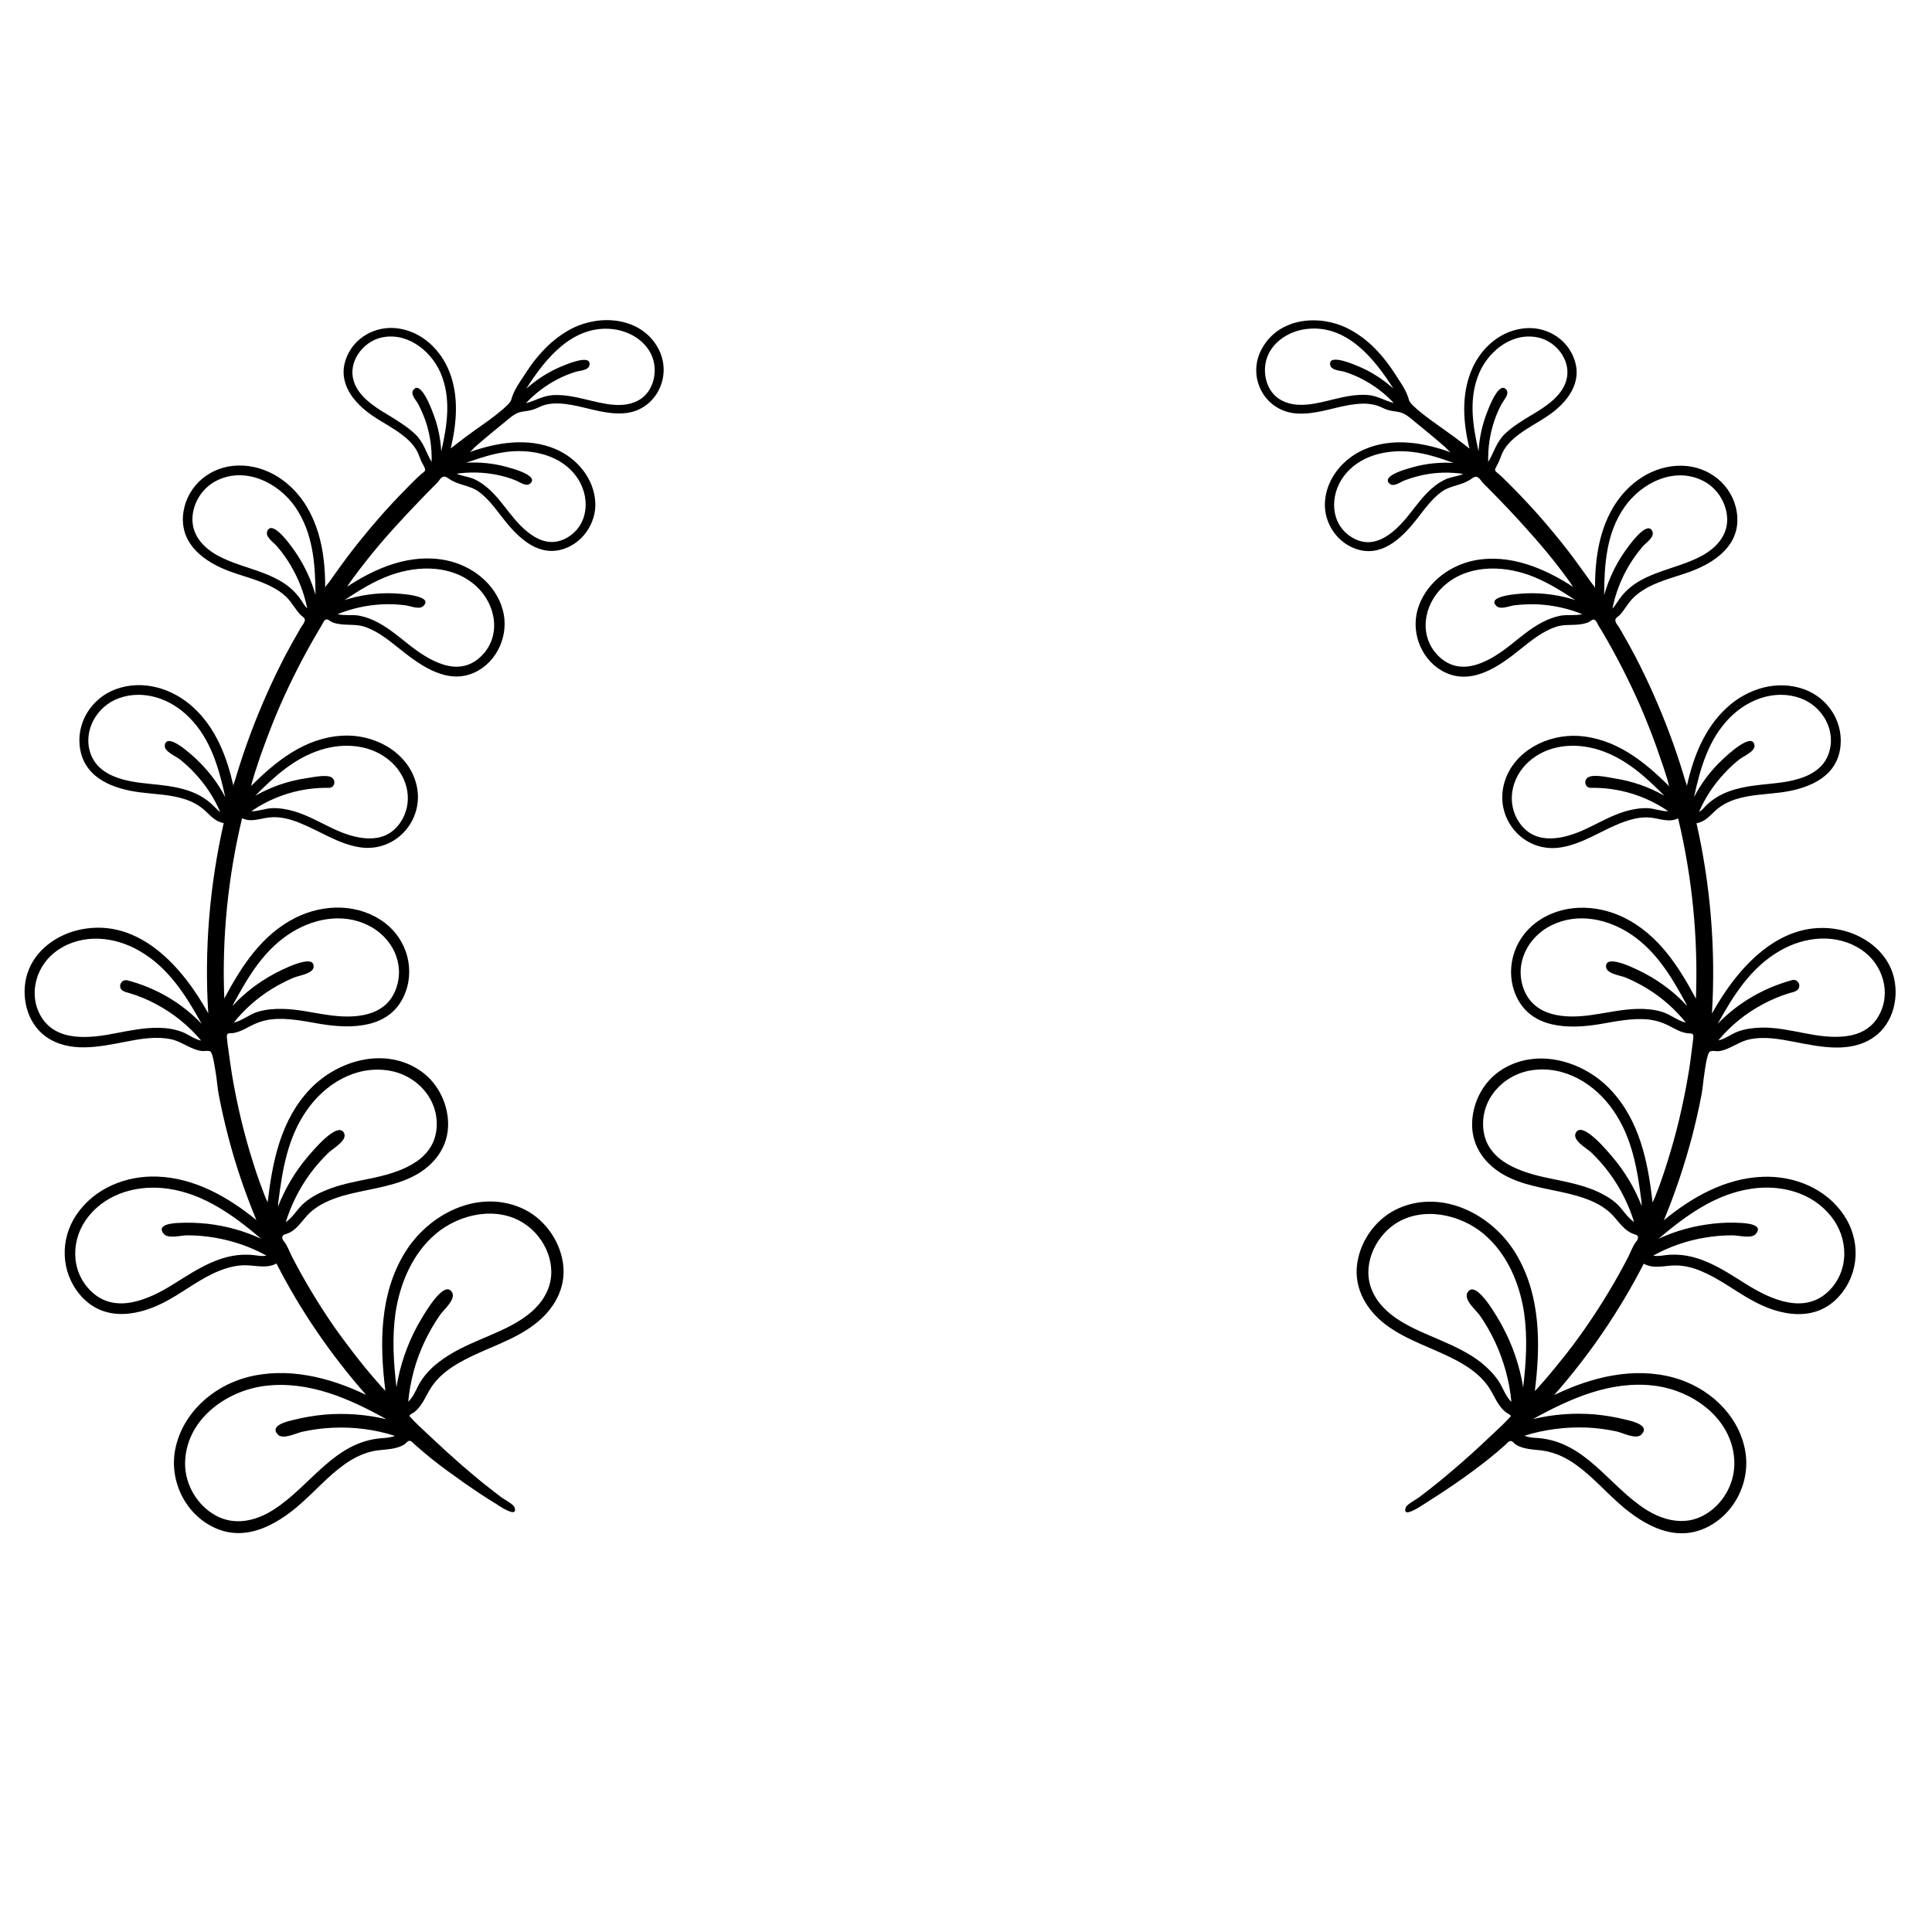 <?xml version="1.0" encoding="utf-8"?>
<!-- Generator: Adobe Illustrator 23.0.1, SVG Export Plug-In . SVG Version: 6.00 Build 0)  -->
<svg version="1.1" id="Layer_1" xmlns="http://www.w3.org/2000/svg" xmlns:xlink="http://www.w3.org/1999/xlink" x="0px" y="0px"
	 width="1000px" height="1000px" viewBox="0 0 1000 1000" style="enable-background:new 0 0 1000 1000;" xml:space="preserve">
<g>
	<path d="M340.3,179.6c-8.9-15.3-29.2-17-43.8-9.8c-8.1,4-14.7,10.2-20.2,17.3c-2.5,3.2-4.6,6.7-6.9,10.1c-2,3-3.9,6.3-4.8,9.8
		c-0.7,2.7-11.3,10.4-14.3,12.5c-5.8,4-11.4,8.2-17,12.6c3.1-13,4.3-27-0.7-39.7c-4.5-11.4-14.1-20.6-26.4-22.4
		c-11.7-1.7-23.3,4.7-27.2,16c-4.3,12.3,4.1,22.5,13.7,29.1c5.1,3.5,10.6,6.2,15.5,10c2.8,2.1,5.4,4.6,7.2,7.6
		c1,1.6,1.6,3.4,2.3,5.2c0.6,1.6,1.6,2.9,2.2,4.5c0.6,1.5-0.7,2-1.8,2.9c-1.2,1-2.2,2.1-3.3,3.1c-2.6,2.6-5.2,5.2-7.7,7.8
		c-5.1,5.3-10,10.7-14.7,16.3c-4.3,5.1-8.5,10.3-12.5,15.6c-2.1,2.8-4.3,5.8-6.4,8.8c-1.1,1.5-2.2,3.1-3.3,4.6
		c-0.5,0.7-1.9,2-1.9,2.9c0.1-15.4-2.2-31.2-10.9-44.3c-8.1-12.1-21.7-20.4-36.6-19c-13.8,1.3-25.1,12-26.1,26.1
		c-1,15,11.5,23.8,24.1,28.5c7.4,2.7,15.2,4.5,22.2,8.2c3.4,1.8,6.6,4.1,9.1,7.2c1.3,1.7,2.5,3.5,3.8,5.2c0.6,0.7,1.2,1.6,1.9,2.2
		c0.7,0.6,2,1.3,2,2.4c0,1.2-1.5,3-2.1,4c-2.8,4.8-5.5,9.6-8.1,14.5c-3.4,6.6-6.6,13.2-9.6,20c-6,13.5-11.2,27.4-15.5,41.6
		c-0.3,1-0.6,2-0.9,3c-0.2,0.6-0.9,2.1-0.8,2.8c-3.3-15-9.1-30-20.7-40.6c-10.7-9.9-26.1-14.6-40.1-9.5c-12.9,4.7-21.1,18-18.4,31.7
		c2.9,14.8,17.6,20,30.8,21.7c7.8,1,15.8,1.1,23.4,3.6c3.7,1.2,7.1,3,10,5.6c3.1,2.8,5.6,6,10,6.7c-7.3,32.3-10.1,65.5-8,98.5
		c-13.1-23.7-35.7-49.6-66-43.4c-12.3,2.5-23.9,10.7-27.7,23c-3.5,11.3-0.3,25.4,9.7,32.5c12.2,8.6,27.7,5.2,41.2,2.6
		c7.6-1.5,15.7-2.9,23.5-1.3c3.8,0.8,7.1,3,10.6,4.5c1.7,0.7,3.5,1.4,5.4,1.6c1.4,0.2,3-0.4,4.3,0.2c1.5,0.8,2.6,9.8,3,12
		c0.6,3.7,0.7,6.6,1.4,10.3c1.4,7.4,3.1,14.8,5,22.1c3.8,14.6,8.7,28.9,14.5,42.9c0,0,0,0,0,0c-14.7-12-32-21.8-51.3-22.5
		c-16.2-0.6-32.5,6-41.8,19.7c-8.7,12.8-8.2,29.7,1.9,41.6c12.5,14.6,31.3,10.8,46.2,2.3c8.5-4.8,16.4-11,25.5-14.7
		c4.4-1.8,9.2-3.1,14-3c5.5,0.1,10.7,1.8,15.9-0.9c12.5,24.5,28.2,47.3,46.4,68c-19.1-9.2-41.1-14.7-62.1-9
		c-17.5,4.8-32.8,18.5-36.6,36.7c-3.5,16.5,5.1,34.3,20.6,41.2c17.3,7.8,34.3-3.2,46.7-14.8c7.6-7,14.6-14.9,23.5-20.3
		c4.3-2.6,9-4.5,14-5.1c3.1-0.4,6.4-0.5,9.4-1.3c1.6-0.4,3.1-1,4.5-1.9c0.7-0.5,1.3-1.5,2.2-1.7c1.2-0.3,2.2,1.3,3.1,2
		c2.8,2.5,5.6,4.8,8.5,7.2c5.8,4.6,11.8,8.9,17.9,13.2c4.9,3.4,10,6.8,15.1,9.9c1.5,1,12.1,8.3,10,2.1c-0.6-1.7-5.3-4.1-6.8-5.2
		c-2.4-1.8-4.7-3.6-7.1-5.5c-4.7-3.7-9.2-7.5-13.7-11.4c-4.7-4.1-9.3-8.3-13.9-12.6c-2.7-2.6-5.5-5.1-8.2-7.7
		c-1.3-1.3-2.7-2.6-3.9-4c-0.8-0.8-1.1-0.9-0.3-1.6c0.5-0.5,1.3-0.7,1.9-1.2c4.5-3.4,6.2-9,9.3-13.5c0.2-0.2,0.3-0.5,0.5-0.7
		c4.2-5.8,10.3-9.8,16.6-13.1c11.8-6.2,24.8-9.8,35.6-17.9c10.2-7.6,17-19,15.1-32c-1.8-12.4-10.3-23.8-21.9-28.7
		c-22.7-9.6-47.8,3.5-59.9,23.2c-13.2,21.4-13.2,47.5-10.1,71.7c-0.1-0.4-1.3-1.4-1.6-1.7c-0.6-0.7-1.2-1.4-1.8-2.1
		c-1.2-1.3-2.3-2.7-3.5-4c-2.3-2.7-4.6-5.5-6.8-8.3c-4.4-5.6-8.7-11.3-12.8-17.1c-8.1-11.7-15.5-24-22-36.6
		c-1.2-2.4-2.2-5.3-3.8-7.4c-0.4-0.5-0.8-1-1-1.6c-0.2-0.6-0.1-1.3,0.3-1.8c0.3-0.3,0.8-0.4,1.3-0.6c5.8-1.6,8.6-7.4,12.7-11.2
		c4.8-4.4,11-6.9,17.1-8.7c11.6-3.3,23.9-4.2,35-9.4c10.5-4.9,18.6-13.9,19.3-25.9c0.6-11.3-4.9-22.9-14.2-29.3
		c-18.2-12.6-42.7-5.7-57.1,9.3c-15.4,16.1-19.6,37.7-22.1,59c0.1-0.6-0.7-1.8-0.9-2.3c-0.4-0.9-0.7-1.8-1.1-2.8
		c-0.7-1.8-1.3-3.6-2-5.3c-1.3-3.6-2.5-7.2-3.6-10.8c-2.3-7.2-4.3-14.5-6.1-21.9c-1.8-7.6-3.4-15.3-4.7-23.1
		c-0.6-3.9-1.2-7.8-1.7-11.7c-0.2-2.1-0.7-4.2-0.8-6.3c-0.2-1.7-0.7-3.7,1.5-3.6c1.1,0.1,2.3-0.2,3.4-0.5c2.1-0.6,4.1-1.6,6.1-2.7
		c3.9-2.1,7.6-3.5,12-4c8.5-0.9,17,1,25.3,2.4c15.8,2.6,35.3,2.5,43.1-14.3c6.2-13.4,1.8-29.3-9.9-38.1c-13.3-10-31.3-9.9-45.9-2.7
		c-17.7,8.8-28.1,25.1-37.1,41.9c-1.3-31.3,1.9-62.8,9.2-93.3c4.7,2.3,9.3,0.1,14.2-0.4c5.5-0.6,11,0.9,16,3
		c10.2,4.1,19.4,10.6,30.4,12.4c19.4,3.2,35-15.2,29.2-34c-4.9-16-22.1-24.7-38-23.7c-19.3,1.1-34.2,13.1-47.3,26.2
		c0.4-0.4,0.5-1.8,0.7-2.3c0.3-0.9,0.6-1.8,0.8-2.7c0.5-1.8,1.1-3.5,1.7-5.3c1.1-3.5,2.3-7,3.6-10.4c2.5-6.9,5.2-13.8,8.1-20.5
		c5.9-13.5,12.6-26.6,20.1-39.3c0.9-1.5,1.8-2.9,2.6-4.5c0.3-0.7,1-1.5,1.8-1.4c0.9,0.1,1.8,1,2.6,1.4c1.4,0.6,2.9,0.9,4.5,1.1
		c4,0.5,8.2,0,12.1,1.2c7.2,2.3,13.1,7.3,18.9,11.9c10.6,8.5,24.5,18.4,38.5,11.8c11.9-5.6,17.9-19.9,14.4-32.4
		c-3.7-13.4-15.9-22.9-29.3-25.6c-18.4-3.7-36.3,3.8-51.4,13.8c0.5-0.4,1-1.5,1.4-2c3.8-5.3,7.7-10.4,11.8-15.4
		c4.6-5.7,9.5-11.2,14.4-16.5c3.8-4.2,7.7-8.2,11.6-12.3c1.9-2,3.9-4,5.9-6c1-1.1,2-1.9,2.9-3.2c0.5-0.8,1.3-1.6,2.3-1.7
		c0.9-0.1,1.8,0.6,2.6,1.1c4.7,3.4,10.8,3.3,15.4,6.7c4.9,3.6,8.6,8.7,12.3,13.5c7.2,9.2,17.1,19.7,30,16.6
		c11.1-2.7,18.8-13.8,18-25c-0.8-12.1-9.5-22.4-20.4-27.1c-14.5-6.2-30.6-3.5-44.9,1.6c1-0.3,2.1-1.9,2.9-2.6c1-0.9,2.1-1.8,3.1-2.7
		c4.2-3.6,8.5-7.1,12.8-10.6c2.7-2.2,5-4.5,8.6-5.1c2-0.3,4.1-0.5,6-1.2c1.8-0.6,3.5-1.6,5.4-2.2c4.7-1.4,9.6-0.9,14.3-0.1
		c9,1.6,17.7,5,27,4.3C339.5,212.8,348.8,194.3,340.3,179.6z M110.7,417.3c-8.9-9.1-21.3-10.4-33.4-11.6c-11.2-1.1-26-3.3-30.4-15.6
		c-4.2-11.8,3.2-24.6,14.6-28.7c13.1-4.7,27,0.4,36.4,9.9c11.2,11.2,15.4,26.3,18.7,41.3c-3.8-7.3-8.9-13.9-14.8-19.5
		c-2.1-2-15.4-14.5-16.5-7.4c-0.5,3.2,5.5,5.6,7.6,7.2c2.8,2.2,5.4,4.6,7.8,7.2c5.6,5.9,10.1,12.8,13.3,20.2
		C113,419.6,111.9,418.5,110.7,417.3z M65.9,507.4c-2-0.5-4,1.3-3.7,3.3c0.3,2.6,3.3,2.8,5.3,3.5c4.6,1.4,9.2,3.3,13.4,5.6
		c8.8,4.7,16.8,11.1,23.2,18.8c-3.6-0.7-6.8-3.4-10.2-4.6c-3.8-1.4-7.9-2-12-2c-7.4-0.1-14.7,1.4-22,2.8
		c-13.1,2.6-30.9,4.8-38.8-8.9c-6.8-11.9-2.1-26.8,8.9-34.2c12.9-8.7,29.3-7,42.2,0.5c15,8.6,24.1,23.1,32.2,37.8
		C94,519,80.7,511.3,65.9,507.4z M197.7,744.4c-24.9,1.8-37,25-56.4,37.2c-9,5.7-19.9,8.2-29.7,2.8c-9.4-5.2-15.7-15.7-15.8-26.5
		l0,0c-0.1-22.6,20.9-38.1,41.6-40.6c22.4-2.7,43.5,6.6,62.6,17.3c-10.4-2.5-21.3-3.3-32-2.4c-5.4,0.5-10.7,1.4-15.9,2.7
		c-2.9,0.7-13,2.8-8.2,7.7c2.7,2.7,9.7-1,12.9-1.6c5.1-1.1,10.3-1.8,15.6-2c10.8-0.5,21.7,0.9,32,4.2
		C202.6,744,200.2,744.2,197.7,744.4z M204.7,679.6c2.3-15.3,8.8-30.8,20.9-41c12.3-10.4,31.8-14.6,45.9-5.2
		c10.9,7.2,17.3,22,11.9,34.5c-5.9,13.8-21.7,19.8-34.5,25.3c-7.7,3.3-15.4,6.8-22,12c-3.4,2.6-6.4,5.7-8.8,9.3
		c-2.4,3.5-3.6,8.1-6.8,11c1-10.7,3.8-21.2,8.4-30.9c2.3-4.8,4.9-9.5,8-13.9c1.9-2.8,8.4-8.1,6.3-11.8c-4.4-7.5-16.3,14.4-18.1,17.6
		c-5.3,9.8-8.9,20.5-10.7,31.5C203.7,705.3,202.9,692.4,204.7,679.6z M144.1,621.9c2.1-16.6,4.8-33,14.6-47.1
		c9.5-13.7,25.2-23.4,42.4-20.7c14.8,2.3,26.5,15.2,24.8,30.6c-1.9,16.9-20.1,22.4-34.2,25.3c-7.8,1.6-15.7,3-23.1,6.1
		c-4,1.6-7.8,3.7-11.1,6.5c-3.5,2.9-5.8,7.5-9.6,10c2.8-9,7.1-17.6,12.7-25.2c2.9-3.9,6.1-7.6,9.6-10.9c2.3-2.2,9.7-6.2,7.9-10
		c-3.3-6.7-16.9,10-19.3,12.8c-6.3,7.5-11.3,16.1-14.9,25.2C143.9,623.4,144,622.5,144.1,621.9z M131.8,649.7
		c-16-2-29,6.8-41.9,14.9c-12.6,7.9-30.2,16-42.8,3.7c-10.9-10.6-10.5-27.4-1.2-38.8c9.9-12.3,26.1-16.4,41.3-14.2
		c18.7,2.8,34,14,48,25.9c-8.8-4.1-18.3-6.7-28-7.8c-5-0.5-10.1-0.7-15.1-0.4c-2.6,0.1-11.5,0.8-7.3,5.7c2.2,2.6,9,0.7,12.1,0.7
		c4.7,0,9.5,0.4,14.2,1.2c9.4,1.6,18.5,4.7,26.8,9.3C136.1,650.3,134,650,131.8,649.7z M121.1,519.1c7.3-13.4,15-26.5,28-35.3
		c12.1-8.2,27.8-11.6,41.4-4.9c12.3,6,19.4,19.8,14.4,33.1c-5.4,14.5-21.6,15.3-34.8,13.4c-8-1.1-15.9-3.1-24-3.2
		c-4.3-0.1-8.6,0.3-12.7,1.5c-4.3,1.3-8,4.6-12.4,5.6c5.4-6.8,12.1-12.7,19.5-17.3c3.7-2.3,7.6-4.3,11.6-6c2.7-1.1,9.8-2,10.2-5.4
		c0.9-7.8-17.7,2-20.5,3.5c-8,4.3-15.3,9.9-21.5,16.6C120.6,520,120.9,519.5,121.1,519.1z M170.2,407.8c3.1,0,3.9-4,1.3-5.5
		c-3-1.6-10.4,0.2-13.6,0.6c-9.1,1.4-17.9,4.5-25.8,9c9.9-10,20.3-19.5,34-23.8c12.4-3.9,26.5-2.7,36.4,6.3
		c9,8.2,11.7,21.5,4.4,31.8c-8.5,11.8-23.3,8-34.5,2.7c-6.6-3.1-12.9-6.8-19.9-8.9c-3.7-1.1-7.6-1.8-11.5-1.7
		c-3.7,0.1-7.3,1.7-10.9,1.6C141.8,411.8,156,407.5,170.2,407.8z M156.3,311.3c-9.9-15.6-28.9-15.7-43.7-23.8
		c-7.1-3.9-13-10.1-13-18.7c0-8,4.8-15.9,11.9-19.7h0c14.9-8,32.5,0.5,41.3,13.3c9.3,13.5,10.4,29.6,10.5,45.5
		c-2.2-7.7-5.6-15-10.1-21.7c-1.4-2.1-12.2-18-14.9-11.2c-1.1,2.9,3.4,5.8,5,7.7c2.8,3.2,5.2,6.6,7.3,10.2c4,6.8,6.9,14.3,8.4,22
		C158,314,157.2,312.7,156.3,311.3z M202.1,297.7c14.7-5.3,32.7-5.3,44.7,6c10.2,9.6,12.8,26,2,36.2c-11.9,11.3-27,1.8-37.5-6.5
		c-4.9-3.9-9.8-8-15.3-11c-3.1-1.7-6.4-3-9.9-3.7c-3.7-0.7-7.7,0.1-11.4-0.8c7.4-3,15.2-4.7,23.2-5.1c4-0.2,7.9,0,11.9,0.5
		c2.6,0.3,7.2,2.4,9.3,0.4c5.9-5.6-13.1-6.5-15.7-6.6c-8.5-0.3-17,0.9-25.1,3.5C185.9,305.6,193.5,300.8,202.1,297.7z M262.9,233.8
		c12.9-1.4,27.4,1.8,35.4,12.8c7.3,10,6.8,24.8-4.6,31.6c-12.3,7.2-23-3.8-30.1-12.9c-3.4-4.3-6.7-8.8-10.8-12.4
		c-2.2-1.9-4.5-3.6-7.1-4.8c-3-1.4-6.4-1.6-9.4-2.9c6.8-1,13.8-0.8,20.6,0.5c3.4,0.7,6.7,1.6,9.9,2.9c2.1,0.8,5.5,3.5,7.6,1.7
		c4.9-4.2-9.9-8-12.1-8.6c-6.8-1.9-14-2.6-21-2.2C248.3,237.1,255.3,234.7,262.9,233.8z M200.6,214.6c-7.4-4.4-16.4-10.2-18-19.4
		c-1.5-9,5.5-18,14.1-20.3h0c13.3-3.5,26,6.1,31.2,17.8c5.8,13.3,3.6,27.3,0.5,40.9c-0.4-7-1.9-13.9-4.5-20.4
		c-0.8-2.1-6.3-16.6-10-11.3c-1.6,2.2,1.5,5.3,2.5,7.1c1.5,2.9,2.8,5.9,3.9,9c2.3,6.8,3.3,13.9,3.1,21.1c-3-5.1-4-10.1-8.6-14.5
		C210.5,220.6,205.5,217.6,200.6,214.6z M331.5,206.6c-8.5,5.5-19.5,2.2-28.5,0.1c-5.4-1.3-11-2.5-16.6-2.2
		c-5.4,0.3-9.2,2.9-14.2,4.2c4.7-5,10.2-9.2,16.2-12.3c3-1.6,6.2-2.9,9.4-3.9c2.1-0.7,6.8-0.7,7.3-3.5c1.2-6.3-13.1,0.1-15.3,1
		c-6.4,2.8-12.3,6.6-17.4,11.2c9.8-15.6,24.3-33.4,45.1-30.8c9,1.1,18,6.8,20.6,15.8C340.2,193.3,338,202.3,331.5,206.6z"/>
	<path d="M671,214c9.3,0.7,18-2.7,27-4.3c4.7-0.8,9.6-1.3,14.3,0.1c1.9,0.5,3.6,1.5,5.4,2.2c1.9,0.7,4,0.8,6,1.2
		c3.6,0.6,5.9,2.9,8.6,5.1c4.3,3.5,8.6,7,12.8,10.6c1,0.9,2.1,1.8,3.1,2.7c0.8,0.7,2,2.3,2.9,2.6c-14.3-5.2-30.4-7.9-44.9-1.6
		c-10.9,4.7-19.6,14.9-20.4,27.1c-0.8,11.3,6.9,22.3,18,25c12.9,3.1,22.8-7.4,30-16.6c3.7-4.8,7.4-9.9,12.3-13.5
		c4.6-3.4,10.7-3.3,15.4-6.7c0.8-0.6,1.6-1.2,2.6-1.1c1,0.1,1.7,0.9,2.3,1.7c0.8,1.2,1.8,2.1,2.9,3.2c2,2,3.9,4,5.9,6
		c3.9,4,7.8,8.1,11.6,12.3c4.9,5.4,9.8,10.9,14.4,16.5c4.1,5,8.1,10.2,11.8,15.4c0.4,0.5,0.9,1.6,1.4,2
		c-15.1-9.9-33.1-17.4-51.4-13.8c-13.3,2.7-25.5,12.2-29.3,25.6c-3.5,12.5,2.5,26.8,14.4,32.4c14,6.6,28-3.3,38.5-11.8
		c5.8-4.6,11.8-9.6,18.9-11.9c3.9-1.3,8.1-0.7,12.1-1.2c1.5-0.2,3-0.5,4.5-1.1c0.8-0.3,1.7-1.3,2.6-1.4c0.8-0.1,1.4,0.7,1.8,1.4
		c0.7,1.6,1.7,3,2.6,4.5c7.5,12.7,14.2,25.8,20.1,39.3c2.9,6.7,5.6,13.6,8.1,20.5c1.2,3.5,2.4,6.9,3.6,10.4c0.6,1.7,1.1,3.5,1.7,5.3
		c0.3,0.9,0.6,1.8,0.8,2.7c0.2,0.5,0.3,1.9,0.7,2.3c-13.1-13.1-28-25-47.3-26.2c-15.9-0.9-33.1,7.8-38,23.7
		c-5.8,18.8,9.7,37.2,29.2,34c11-1.8,20.2-8.3,30.4-12.4c5.1-2,10.5-3.6,16-3c4.8,0.5,9.4,2.7,14.2,0.4c7.3,30.5,10.4,62,9.2,93.3
		c-9-16.8-19.4-33.1-37.1-41.9c-14.6-7.2-32.6-7.4-45.9,2.7c-11.6,8.8-16.1,24.7-9.9,38.1c7.8,16.8,27.3,16.9,43.1,14.3
		c8.3-1.4,16.8-3.3,25.3-2.4c4.4,0.5,8.2,1.9,12,4c2,1,3.9,2.1,6.1,2.7c1.1,0.3,2.3,0.5,3.4,0.5c2.2-0.1,1.7,1.9,1.5,3.6
		c-0.2,2.1-0.6,4.2-0.8,6.3c-0.5,3.9-1,7.8-1.7,11.7c-1.3,7.8-2.9,15.4-4.7,23.1c-1.8,7.4-3.8,14.7-6.1,21.9
		c-1.1,3.6-2.3,7.2-3.6,10.8c-0.6,1.8-1.3,3.6-2,5.3c-0.3,0.9-0.7,1.8-1.1,2.8c-0.2,0.5-1,1.8-0.9,2.3c-2.4-21.3-6.7-42.9-22.1-59
		c-14.4-15-38.9-21.8-57.1-9.3c-9.3,6.4-14.8,18-14.2,29.3c0.7,12,8.7,20.9,19.3,25.9c11.1,5.2,23.4,6,35,9.4
		c6.2,1.8,12.3,4.3,17.1,8.7c4.1,3.8,7,9.5,12.7,11.2c0.4,0.1,0.9,0.2,1.3,0.6c0.5,0.4,0.5,1.2,0.3,1.8s-0.6,1.1-1,1.6
		c-1.6,2.1-2.6,5-3.8,7.4c-6.5,12.7-13.9,24.9-22,36.6c-4.1,5.9-8.3,11.6-12.8,17.1c-2.2,2.8-4.5,5.5-6.8,8.3
		c-1.2,1.4-2.3,2.7-3.5,4c-0.6,0.7-1.2,1.4-1.8,2.1c-0.3,0.4-1.5,1.3-1.6,1.7c3.1-24.1,3.1-50.3-10.1-71.7
		c-12.1-19.7-37.3-32.8-59.9-23.2c-11.6,4.9-20.1,16.3-21.9,28.7c-1.9,13,4.9,24.4,15.1,32c10.8,8,23.8,11.7,35.6,17.9
		c6.3,3.3,12.3,7.3,16.6,13.1c0.2,0.2,0.3,0.5,0.5,0.7c3.1,4.5,4.8,10.1,9.3,13.5c0.6,0.4,1.3,0.7,1.9,1.2c0.8,0.7,0.5,0.7-0.3,1.6
		c-1.3,1.4-2.6,2.7-3.9,4c-2.7,2.6-5.5,5.1-8.2,7.7c-4.5,4.3-9.2,8.5-13.9,12.6c-4.5,3.9-9,7.7-13.7,11.4c-2.3,1.8-4.7,3.7-7.1,5.5
		c-1.5,1.1-6.2,3.5-6.8,5.2c-2.1,6.2,8.4-1.1,10-2.1c5.1-3.2,10.1-6.5,15.1-9.9c6.1-4.2,12.1-8.6,17.9-13.2c2.9-2.3,5.7-4.7,8.5-7.2
		c0.8-0.7,1.9-2.3,3.1-2c0.9,0.2,1.5,1.2,2.2,1.7c1.4,0.9,2.9,1.5,4.5,1.9c3.1,0.8,6.3,0.9,9.4,1.3c5,0.7,9.7,2.5,14,5.1
		c8.9,5.4,15.9,13.3,23.5,20.3c12.4,11.6,29.4,22.6,46.7,14.8c15.5-7,24.1-24.7,20.6-41.2c-3.8-18.2-19.1-31.8-36.6-36.7
		c-21-5.8-42.9-0.3-62.1,9c18.2-20.6,33.8-43.5,46.4-68c5.2,2.8,10.4,1,15.9,0.9c4.8-0.1,9.6,1.1,14,3c9.1,3.8,16.9,9.9,25.5,14.7
		c14.9,8.5,33.8,12.2,46.2-2.3c10.2-11.9,10.6-28.8,1.9-41.6c-9.3-13.7-25.6-20.3-41.8-19.7c-19.4,0.7-36.7,10.5-51.3,22.5
		c0,0,0,0,0,0c5.8-13.9,10.6-28.3,14.5-42.9c1.9-7.3,3.6-14.7,5-22.1c0.7-3.7,0.8-6.6,1.4-10.3c0.3-2.2,1.4-11.2,3-12
		c1.3-0.7,2.9-0.1,4.3-0.2c1.9-0.2,3.7-0.8,5.4-1.6c3.5-1.5,6.8-3.7,10.6-4.5c7.7-1.7,15.8-0.2,23.5,1.3c13.5,2.6,29.1,6,41.2-2.6
		c10-7.1,13.2-21.1,9.7-32.5c-3.8-12.3-15.4-20.5-27.7-23c-30.4-6.1-52.9,19.8-66,43.4c2-33-0.7-66.3-8-98.5c4.4-0.7,6.9-3.9,10-6.7
		c2.9-2.6,6.3-4.4,10-5.6c7.6-2.5,15.6-2.6,23.4-3.6c13.2-1.7,28-7,30.8-21.7c2.6-13.7-5.5-27-18.4-31.7
		c-14.1-5.1-29.4-0.4-40.1,9.5c-11.6,10.6-17.4,25.6-20.7,40.6c0.1-0.6-0.6-2.1-0.8-2.8c-0.3-1-0.6-2-0.9-3
		c-4.3-14.2-9.5-28.1-15.5-41.6c-3-6.8-6.2-13.4-9.6-20c-2.6-4.9-5.3-9.7-8.1-14.5c-0.6-1-2.2-2.8-2.1-4c0-1.1,1.3-1.8,2-2.4
		c0.7-0.6,1.3-1.5,1.9-2.2c1.3-1.7,2.4-3.5,3.8-5.2c2.4-3,5.7-5.3,9.1-7.2c7-3.7,14.8-5.5,22.2-8.2c12.6-4.7,25.2-13.5,24.1-28.5
		c-1-14.1-12.3-24.7-26.1-26.1c-14.9-1.4-28.5,6.9-36.6,19c-8.7,13-11,28.9-10.9,44.3c0-0.8-1.5-2.2-1.9-2.9
		c-1.1-1.6-2.2-3.1-3.3-4.6c-2.1-2.9-4.3-5.9-6.4-8.8c-4-5.3-8.2-10.5-12.5-15.6c-4.7-5.6-9.6-11-14.7-16.3
		c-2.5-2.6-5.1-5.3-7.7-7.8c-1.1-1.1-2.1-2.1-3.3-3.1c-1-0.9-2.4-1.5-1.8-2.9c0.7-1.5,1.6-2.9,2.2-4.5c0.7-1.8,1.3-3.6,2.3-5.2
		c1.8-3,4.4-5.5,7.2-7.6c4.9-3.8,10.4-6.5,15.5-10c9.7-6.6,18-16.8,13.7-29.1c-3.9-11.3-15.5-17.8-27.2-16
		c-12.4,1.8-22,11.1-26.4,22.4c-5,12.7-3.9,26.7-0.7,39.7c-5.5-4.4-11.2-8.5-17-12.6c-3-2.1-13.7-9.8-14.3-12.5
		c-0.9-3.5-2.8-6.8-4.8-9.8c-2.2-3.4-4.4-6.9-6.9-10.1c-5.4-7.1-12.1-13.3-20.2-17.3c-14.6-7.2-34.9-5.5-43.8,9.8
		C644.8,194.3,654.1,212.8,671,214z M879.4,420.3c3.2-7.5,7.7-14.3,13.3-20.2c2.4-2.6,5-5,7.8-7.2c2.1-1.6,8.1-4,7.6-7.2
		c-1.1-7.1-14.4,5.4-16.5,7.4c-6,5.6-11,12.2-14.8,19.5c3.3-15,7.5-30.1,18.7-41.3c9.5-9.5,23.4-14.6,36.4-9.9
		c11.4,4.1,18.8,16.8,14.6,28.7c-4.3,12.3-19.1,14.5-30.4,15.6c-12.1,1.2-24.4,2.5-33.4,11.6C881.7,418.5,880.6,419.6,879.4,420.3z
		 M889.1,529.9c8.1-14.7,17.2-29.2,32.2-37.8c12.9-7.5,29.4-9.1,42.2-0.5c11,7.4,15.7,22.3,8.9,34.2c-7.8,13.8-25.7,11.5-38.8,8.9
		c-7.3-1.4-14.6-3-22-2.8c-4.1,0.1-8.1,0.6-12,2c-3.4,1.2-6.6,3.9-10.2,4.6c6.4-7.7,14.3-14.1,23.2-18.8c4.3-2.3,8.8-4.2,13.4-5.6
		c2-0.6,4.9-0.9,5.3-3.5c0.3-2.1-1.7-3.9-3.7-3.3C912.9,511.3,899.6,519,889.1,529.9z M789.1,743.1c10.3-3.2,21.2-4.6,32-4.2
		c5.2,0.2,10.5,0.9,15.6,2c3.2,0.7,10.2,4.4,12.9,1.6c4.8-4.9-5.3-7-8.2-7.7c-5.2-1.3-10.5-2.2-15.9-2.7c-10.7-0.9-21.5-0.1-32,2.4
		c19.1-10.6,40.2-20,62.6-17.3c20.7,2.5,41.7,17.9,41.6,40.6l0,0c-0.1,10.8-6.3,21.3-15.8,26.5c-9.8,5.4-20.7,2.8-29.7-2.8
		c-19.4-12.2-31.4-35.4-56.4-37.2C793.4,744.2,791,744,789.1,743.1z M788.4,718.1c-1.8-11-5.4-21.7-10.7-31.5
		c-1.8-3.3-13.7-25.2-18.1-17.6c-2.2,3.7,4.3,9,6.3,11.8c3.1,4.4,5.7,9,8,13.9c4.5,9.7,7.4,20.2,8.4,30.9c-3.1-2.9-4.4-7.5-6.8-11
		c-2.4-3.5-5.5-6.6-8.8-9.3c-6.6-5.2-14.4-8.7-22-12c-12.8-5.5-28.6-11.5-34.5-25.3c-5.4-12.4,1.1-27.3,11.9-34.5
		c14.1-9.3,33.6-5.1,45.9,5.2c12.1,10.2,18.6,25.6,20.9,41C790.7,692.4,789.9,705.3,788.4,718.1z M849.8,624.4
		c-3.5-9.1-8.6-17.7-14.9-25.2c-2.4-2.8-16-19.5-19.3-12.8c-1.9,3.8,5.5,7.8,7.9,10c3.5,3.3,6.7,7,9.6,10.9
		c5.6,7.6,9.9,16.2,12.7,25.2c-3.8-2.4-6.1-7.1-9.6-10c-3.3-2.8-7.1-4.8-11.1-6.5c-7.4-3-15.3-4.5-23.1-6.1
		c-14.1-2.9-32.4-8.4-34.2-25.3c-1.7-15.4,10.1-28.3,24.8-30.6c17.2-2.7,32.9,7,42.4,20.7c9.8,14.1,12.5,30.5,14.6,47.1
		C849.6,622.5,849.7,623.4,849.8,624.4z M855.7,649.9c8.3-4.6,17.5-7.8,26.8-9.3c4.7-0.8,9.4-1.2,14.2-1.2c3.1,0,9.9,1.9,12.1-0.7
		c4.2-4.9-4.7-5.5-7.3-5.7c-5-0.3-10.1-0.2-15.1,0.4c-9.7,1.1-19.2,3.7-28,7.8c14.1-11.9,29.3-23.1,48-25.9
		c15.2-2.3,31.4,1.8,41.3,14.2c9.2,11.4,9.6,28.2-1.2,38.8c-12.7,12.3-30.2,4.2-42.8-3.7c-12.9-8.1-25.9-17-41.9-14.9
		C859.6,650,857.5,650.3,855.7,649.9z M873.3,520.7c-6.2-6.7-13.5-12.3-21.5-16.6c-2.8-1.5-21.3-11.3-20.5-3.5
		c0.4,3.5,7.6,4.3,10.2,5.4c4,1.7,7.9,3.7,11.6,6c7.4,4.6,14,10.5,19.5,17.3c-4.3-1-8.1-4.3-12.4-5.6c-4.1-1.2-8.4-1.6-12.7-1.5
		c-8.1,0.2-16,2.1-24,3.2c-13.2,1.9-29.3,1-34.8-13.4c-5-13.3,2.1-27.1,14.4-33.1c13.6-6.7,29.3-3.3,41.4,4.9
		c12.9,8.8,20.7,21.8,28,35.3C872.7,519.5,873,520,873.3,520.7z M863.5,419.9c-3.6,0.1-7.2-1.5-10.9-1.6c-3.9-0.1-7.8,0.6-11.5,1.7
		c-7,2.1-13.3,5.8-19.9,8.9c-11.2,5.3-26,9.1-34.5-2.7c-7.3-10.2-4.6-23.6,4.4-31.8c9.9-9,24-10.2,36.4-6.3
		c13.7,4.3,24.1,13.8,34,23.8c-8-4.6-16.7-7.6-25.8-9c-3.2-0.5-10.6-2.3-13.6-0.6c-2.6,1.4-1.8,5.5,1.3,5.5
		C837.6,407.5,851.8,411.8,863.5,419.9z M834.6,315c1.5-7.7,4.4-15.2,8.4-22c2.1-3.6,4.6-7,7.3-10.2c1.7-1.9,6.2-4.8,5-7.7
		c-2.7-6.7-13.5,9.1-14.9,11.2c-4.5,6.6-7.9,14-10.1,21.7c0.1-15.9,1.1-32,10.5-45.5c8.9-12.8,26.4-21.4,41.3-13.3h0
		c7.1,3.8,11.8,11.7,11.9,19.7c0,8.6-5.9,14.8-13,18.7c-14.8,8.1-33.8,8.2-43.7,23.8C836.4,312.7,835.6,314,834.6,315z M815.4,310.6
		c-8.1-2.6-16.6-3.8-25.1-3.5c-2.6,0.1-21.6,1-15.7,6.6c2.1,2,6.7-0.1,9.3-0.4c3.9-0.5,7.9-0.6,11.9-0.5c7.9,0.4,15.8,2.1,23.2,5.1
		c-3.7,0.9-7.6,0.1-11.4,0.8c-3.5,0.7-6.8,2-9.9,3.7c-5.6,3-10.4,7.1-15.3,11c-10.4,8.3-25.5,17.8-37.5,6.5
		c-10.8-10.3-8.3-26.6,2-36.2c12-11.3,30-11.3,44.7-6C800.1,300.8,807.7,305.6,815.4,310.6z M752.4,239.6c-7.1-0.4-14.2,0.3-21,2.2
		c-2.2,0.6-17,4.4-12.1,8.6c2.1,1.8,5.5-0.9,7.6-1.7c3.2-1.2,6.5-2.2,9.9-2.9c6.8-1.4,13.8-1.5,20.6-0.5c-3,1.3-6.4,1.5-9.4,2.9
		c-2.6,1.2-5,2.9-7.1,4.8c-4.1,3.6-7.4,8.1-10.8,12.4c-7.1,9.1-17.8,20.1-30.1,12.9c-11.5-6.8-11.9-21.6-4.6-31.6
		c8-11,22.5-14.3,35.4-12.8C738.3,234.7,745.3,237.1,752.4,239.6z M778.9,224.6c-4.5,4.4-5.5,9.4-8.6,14.5
		c-0.2-7.1,0.8-14.3,3.1-21.1c1-3.1,2.3-6.1,3.9-9c1-1.9,4-4.9,2.5-7.1c-3.8-5.3-9.2,9.2-10,11.3c-2.6,6.5-4.1,13.4-4.5,20.4
		c-3.1-13.6-5.3-27.7,0.5-40.9c5.2-11.7,17.8-21.3,31.2-17.8h0c8.6,2.3,15.6,11.2,14.1,20.3c-1.6,9.2-10.6,15-18,19.4
		C788.1,217.6,783.1,220.6,778.9,224.6z M655.5,186.1c2.6-9,11.6-14.7,20.6-15.8c20.8-2.6,35.2,15.2,45.1,30.8
		c-5.2-4.6-11.1-8.5-17.4-11.2c-2.1-0.9-16.5-7.3-15.3-1c0.5,2.8,5.2,2.9,7.3,3.5c3.2,1,6.4,2.3,9.4,3.9c6.1,3.2,11.6,7.3,16.2,12.3
		c-5-1.3-8.8-4-14.2-4.2c-5.6-0.3-11.2,0.9-16.6,2.2c-9,2.2-20,5.4-28.5-0.1C655.6,202.3,653.4,193.3,655.5,186.1z"/>
</g>
</svg>
